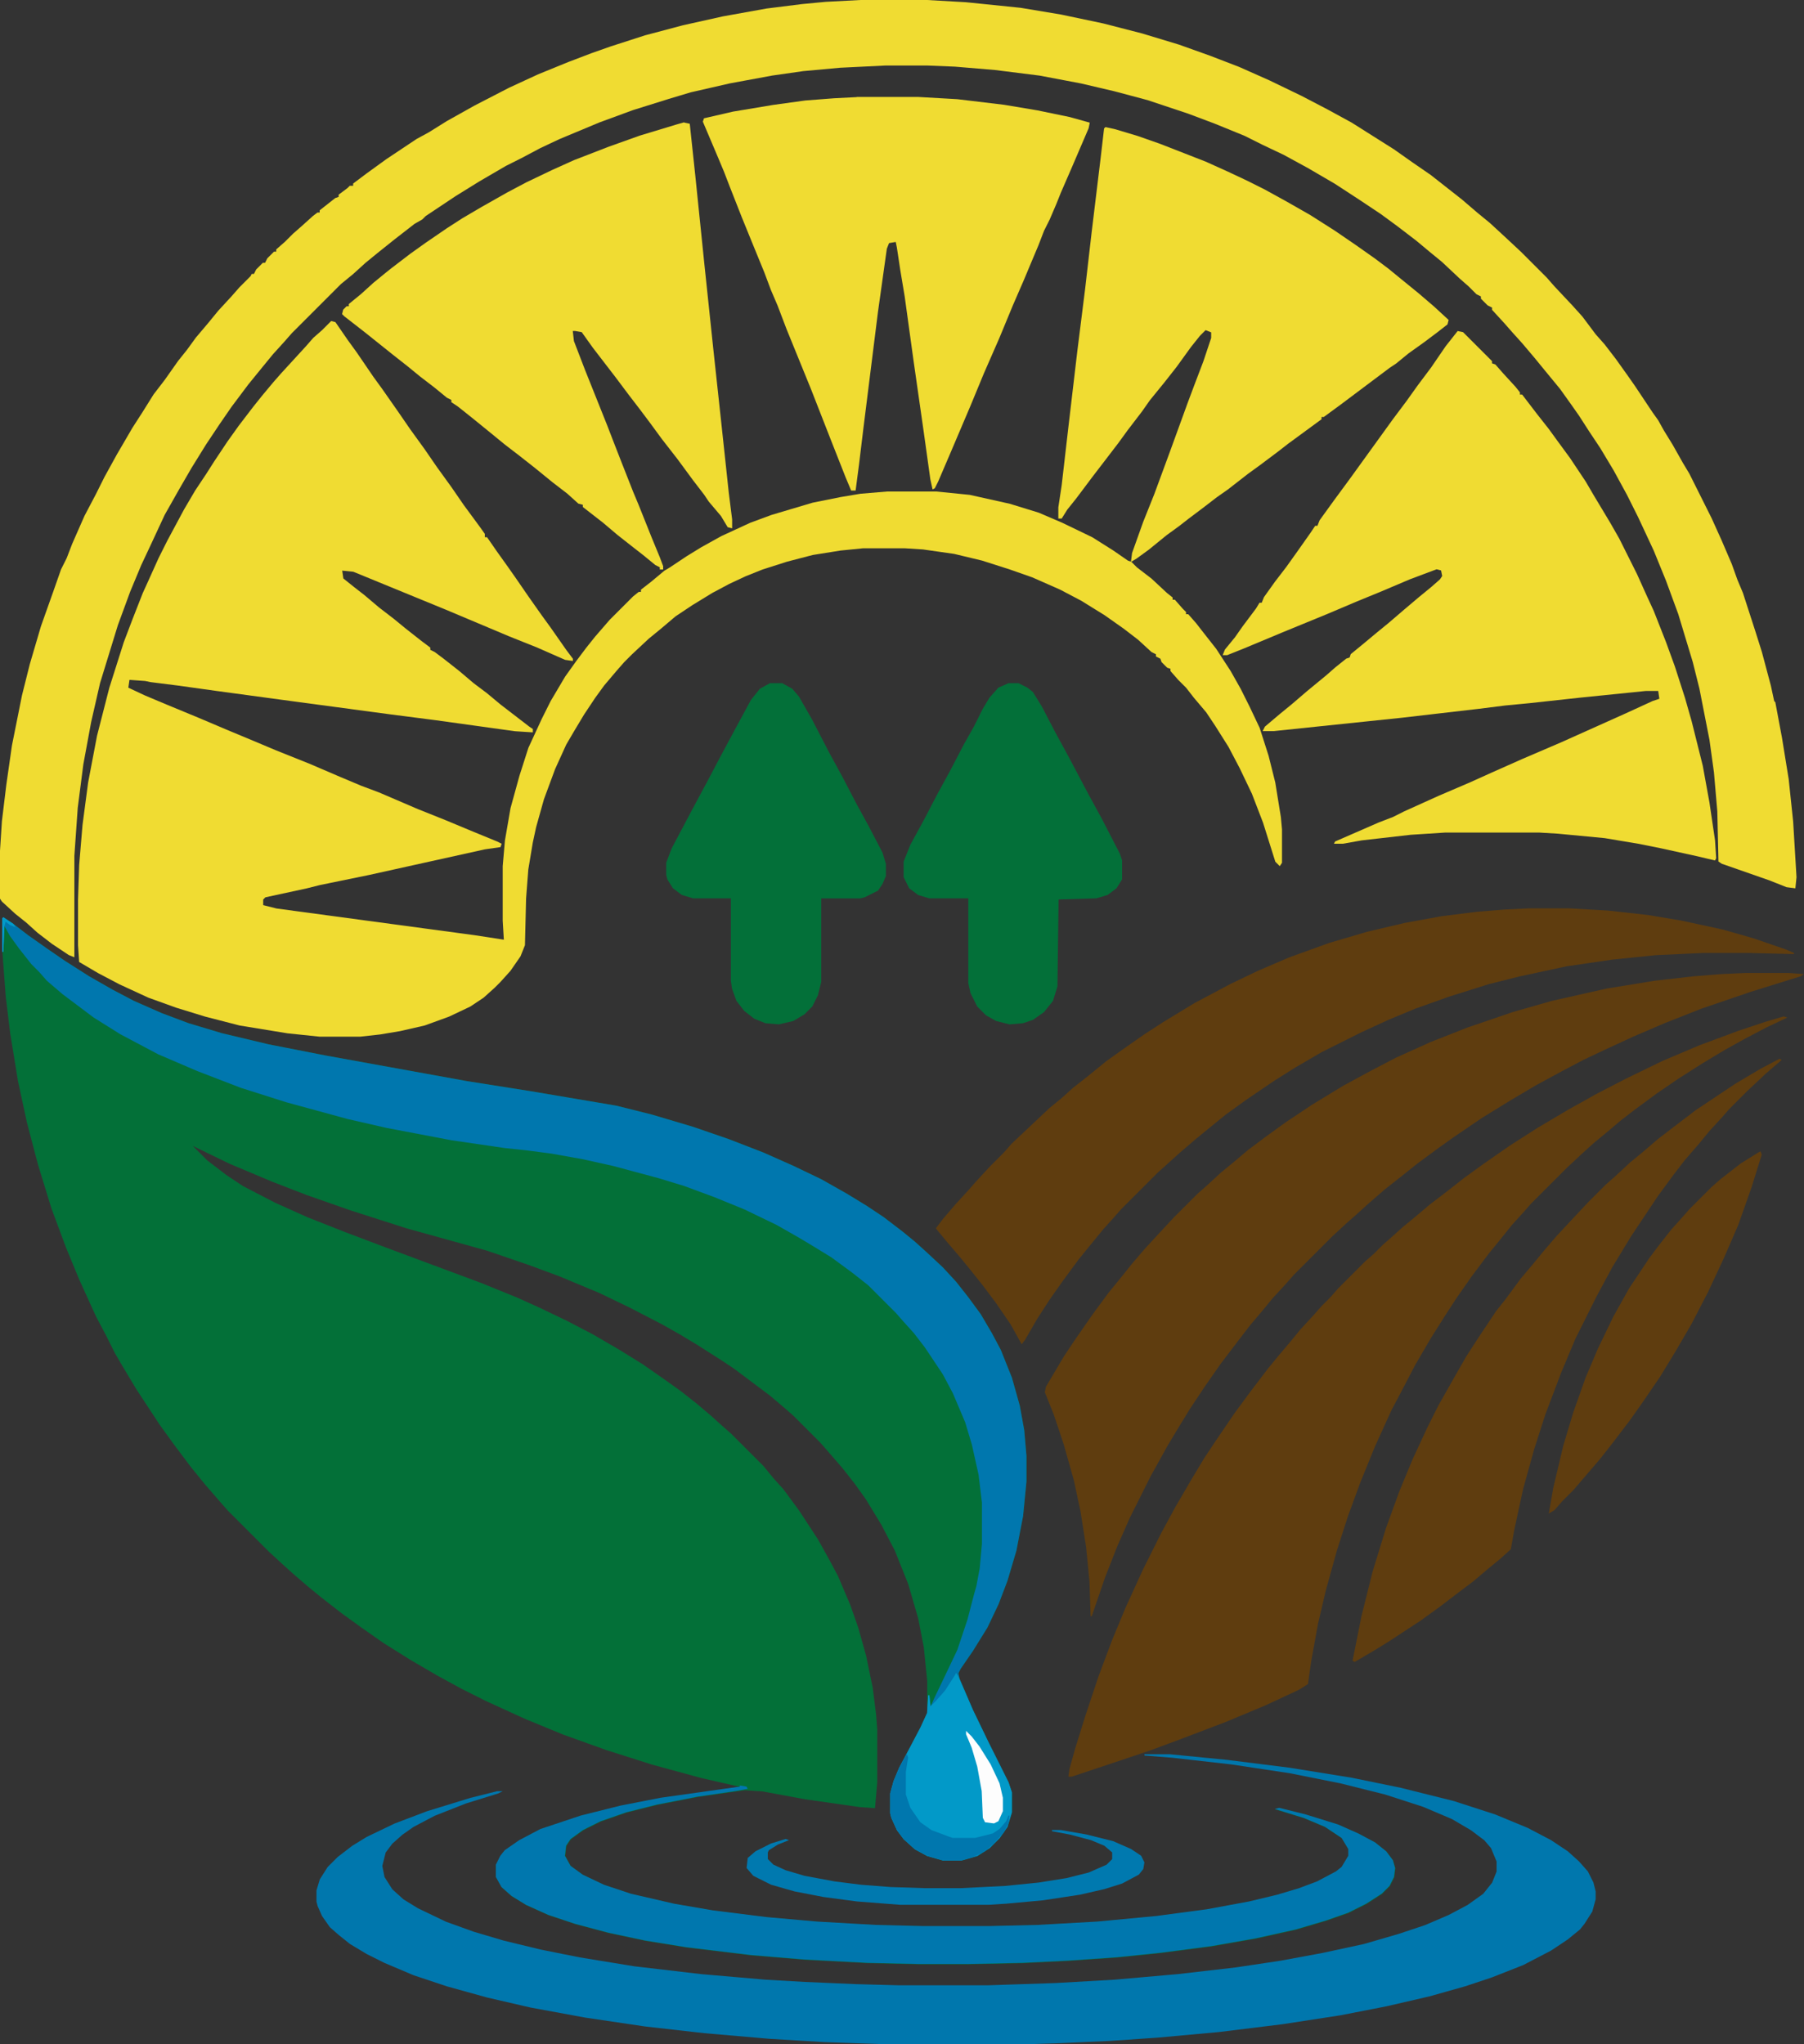 <svg xmlns="http://www.w3.org/2000/svg" id="Capa_1" width="445.35" height="504.5" viewBox="0 0 445.35 504.5"><rect x="0" y="0" width="445.35" height="504.5" fill="#333333" stroke="none"/><path d="M.83,226.39l2.48,1.65,3.58,2.75,4.68,3.3,4.4,3.03,6.05,3.85,5.78,3.3,5.23,2.75,6.88,3.03,6.6,2.48,8.25,2.48,11.55,2.75,14.03,2.75,34.94,6.33,15.68,2.48,21.18,3.58,8.8,2.2,10.18,3.03,8.8,3.03,8.53,3.3,7.43,3.3,6.88,3.3,6.33,3.58,4.95,3.03,4.13,2.75,4.68,3.58,3.03,2.48,2.75,2.48,4.13,3.85,3.3,3.58,3.03,3.85,3.03,4.13,2.75,4.68,2.2,4.13,2.75,6.88,1.93,6.88,1.1,6.05.55,6.33v6.33l-.83,8.53-1.65,8.53-2.2,7.43-2.2,5.78-2.75,5.78-3.58,5.78-3.03,4.4-.55,1.1.28,1.38,3.3,7.7,3.85,7.98,4.95,9.9.83,2.48v4.95l-1.1,3.58-1.93,2.75-2.48,2.48-3.03,1.93-3.85,1.1h-4.68l-3.85-1.1-3.03-1.65-2.75-2.48-1.65-2.2-1.38-3.03-.28-1.1v-4.95l.83-3.03,1.38-3.3,2.48-4.68,2.75-5.23,1.65-3.58v-7.98l-.83-8.25-1.38-7.15-2.48-8.53-3.3-8.25-3.3-6.33-3.85-6.33-2.75-3.85-3.03-3.85-3.58-4.13-1.93-2.2-6.6-6.6-2.2-1.93-3.58-3.03-8.8-6.6-3.3-2.2-6.05-3.85-4.13-2.48-4.4-2.48-7.98-4.13-7.43-3.58-9.9-4.13-7.43-2.75-10.45-3.58-19.81-5.5-13.75-4.4-11-3.85-8.53-3.3-10.45-4.4-9.08-4.4,3.58,3.58,4.68,3.58,4.13,2.75,7.98,4.13,7.98,3.58,9.08,3.58,10.18,3.85,23.66,8.8,8.8,3.58,5.5,2.48,6.88,3.3,6.33,3.3,6.6,3.85,5.78,3.58,5.5,3.85,3.85,2.75,3.85,3.03,3.58,3.03,2.75,2.48,2.2,1.93,7.98,7.98,2.48,3.03,2.48,2.75,3.85,5.23,4.68,7.15,2.75,4.95,2.2,4.13,3.03,7.15,1.93,5.5,1.93,6.88,1.65,7.98.83,6.6.28,3.58v13.2l-.55,6.33-3.85-.28-13.48-1.93-10.45-1.93-4.4-.28-11.55,1.65-9.9,1.93-7.7,1.93-6.33,2.2-4.4,2.2-3.03,2.2-1.1,1.65-.28,2.48,1.38,2.48,3.03,2.2,5.23,2.48,6.6,2.2,10.73,2.48,9.63,1.65,13.2,1.65,12.38,1.1,14.58.83,11.55.28h16.5l11.83-.28,14.85-.83,14.58-1.38,12.38-1.65,10.45-1.93,6.88-1.65,5.5-1.65,4.4-1.65,4.68-2.48,1.38-1.1,1.65-2.75v-1.65l-1.65-2.75-4.13-2.75-5.23-2.2-7.15-2.2,1.1-.28,6.6,1.65,7.98,2.48,4.95,2.2,4.13,2.2,2.75,2.2,1.65,2.2.55,1.93-.28,2.2-1.1,2.2-1.93,1.93-3.85,2.48-4.4,2.2-5.5,1.93-7.43,2.2-9.9,2.2-11,1.93-12.65,1.65-10.73,1.1-12.1.83-11.28.55-13.48.28h-11.83l-12.65-.28-15.68-.83-13.2-1.1-15.95-1.93-10.18-1.65-9.08-1.93-8.25-2.2-6.6-2.2-5.5-2.48-3.58-2.2-2.48-2.2-1.38-2.48v-3.03l1.1-2.2,1.1-1.38,3.58-2.48,5.23-2.75,9.9-3.3,9.9-2.48,9.9-1.93,19.53-2.75-9.63-2.2-12.1-3.3-11.28-3.58-10.73-3.85-9.35-3.85-9.63-4.4-6.05-3.03-6.05-3.3-6.6-3.85-6.6-4.13-5.5-3.85-4.95-3.58-4.95-3.85-3.03-2.48-3.85-3.3-2.75-2.48-3.3-3.03-10.18-10.18-1.93-2.2-3.58-4.13-3.58-4.4-4.13-5.5-3.58-4.95-5.78-8.8-3.3-5.5-1.93-3.3-2.2-4.4-2.48-4.68-4.13-9.08-3.3-7.98-3.58-9.63-3.3-10.73-2.75-10.45-2.2-10.18-1.93-11.83-1.1-9.08-.83-11v-8.25l.28-.28Z" fill="#037038"></path><path d="M81.7,79.22l1.1.28,3.03,4.4,2.2,3.03,4.13,6.05,2.2,3.03,3.85,5.5,3.03,4.4,3.58,4.95,3.03,4.4,3.58,4.95,3.03,4.4,3.85,5.23,1.38,1.93v.83h.55l2.48,3.58,2.75,3.85,1.93,2.75,3.03,4.4,3.3,4.68,2.2,3.03,3.85,5.5,1.65,2.2v.55l-1.93-.28-6.88-3.03-6.88-2.75-15.68-6.6-6.05-2.48-16.78-6.88-2.75-.28.28,1.93,2.75,2.2,2.48,1.93,3.58,3.03,3.58,2.75,3.03,2.48,3.85,3.03,2.2,1.65v.55l1.1.55,2.2,1.65,3.85,3.03,3.58,3.03,3.3,2.48,3.3,2.75,7.15,5.5.83.55v.83l-4.4-.28-19.81-2.75-10.73-1.38-26.68-3.58-16.23-2.2-9.9-1.38-6.6-.83-1.38-.28-3.85-.28-.28,1.93,4.13,1.93,5.23,2.2,7.98,3.3,7.15,3.03,6.6,2.75,5.23,2.2,8.25,3.3,7.7,3.3,5.23,2.2,4.4,1.65,9.63,4.13,6.88,2.75,6.6,2.75,6.05,2.48,1.1.55-.28.83-3.85.55-28.61,6.33-12.1,2.48-3.3.83-10.18,2.2-.55.55v1.38l3.3.83,48.96,6.6,7.15,1.1-.28-4.68v-13.48l.55-6.33,1.38-7.98,2.2-7.98,2.2-6.88,3.3-7.15,2.2-4.4,3.58-6.05,2.75-3.85,2.48-3.3,2.2-2.75,3.58-4.13,5.78-5.78,1.38-1.1h.55v-.55l2.48-1.93,3.3-2.75,1.38-.83,4.13-2.75,3.58-2.2,4.95-2.75,7.15-3.3,5.23-1.93,10.18-3.03,6.88-1.38,4.95-.83,6.6-.55h12.1l8.25.83,9.9,2.2,7.15,2.2,5.78,2.48,7.43,3.58,5.23,3.3,3.58,2.48.83.28,1.38,1.38,3.58,2.75,3.85,3.58,1.38,1.1v.55h.55l1.93,2.2.83.83v.55h.55l1.93,2.2,1.93,2.48,3.03,3.85,3.58,5.5,2.48,4.4,2.2,4.4,2.48,5.23,2.2,6.88,1.65,6.6,1.38,8.53.28,3.03v8.25l-.55.83-1.1-1.1-3.03-9.63-2.75-7.15-3.03-6.33-2.75-5.23-3.3-5.23-2.2-3.3-3.03-3.58-1.93-2.48-1.93-1.93-1.93-2.2v-.55l-.83-.28-1.38-1.38-.28-.83-1.1-.55v-.55l-1.1-.55-3.3-3.03-3.58-2.75-4.68-3.3-5.78-3.58-5.23-2.75-6.88-3.03-5.5-1.93-6.88-2.2-6.88-1.65-7.7-1.1-4.4-.28h-10.45l-5.5.55-6.88,1.1-6.33,1.65-6.05,1.93-4.13,1.65-4.13,1.93-4.13,2.2-4.95,3.03-4.13,2.75-3.58,3.03-3.03,2.48-4.13,3.85-1.93,1.93-1.93,2.2-3.03,3.58-2.2,3.03-2.75,4.13-2.48,4.13-1.93,3.3-2.75,6.05-2.75,7.43-1.93,6.88-.83,3.85-1.1,6.6-.55,7.15-.28,11.55-1.1,2.75-2.48,3.58-2.48,2.75-1.38,1.38-2.75,2.48-3.3,2.2-5.23,2.48-6.05,2.2-6.05,1.38-4.95.83-4.95.55h-9.9l-7.98-.83-11.83-1.93-8.53-2.2-7.15-2.2-6.88-2.48-7.15-3.3-5.23-2.75-4.68-2.75-.28-4.13v-11.28l.28-8.53.83-9.9,1.38-10.45,2.2-11.55,3.03-11.83,3.58-11.28,2.2-5.78,2.48-6.33,1.38-3.03,2.48-5.5,2.2-4.4,4.13-7.7,2.75-4.68,2.75-4.13,1.93-3.03,3.3-4.95,2.75-3.85,3.58-4.68,2.2-2.75,2.75-3.3,1.93-2.2,6.05-6.6,1.93-2.2,2.2-1.93,2.2-2.2Z" fill="#f0dc32"></path><path d="M214.29,0h14.58l9.63.55,13.48,1.38,9.9,1.65,10.45,2.2,9.63,2.48,9.08,2.75,7.7,2.75,7.15,2.75,7.43,3.3,7.98,3.85,6.33,3.3,6.05,3.3,10.45,6.6,4.68,3.3,4.4,3.03,7.7,6.05,3.85,3.3,3.03,2.48,3.58,3.3,4.13,3.85,6.33,6.33,1.93,2.2,4.4,4.68,2.48,2.75,3.3,4.4,2.2,2.48,2.75,3.58,2.75,3.85,1.93,2.75,4.4,6.6,1.38,1.93,1.38,2.48,2.2,3.58,2.48,4.4,1.65,2.75,5.5,11,2.48,5.5,2.48,5.78,1.38,3.85,1.38,3.3,3.03,9.35,1.65,5.23,2.2,8.25.83,3.85.28.28,1.65,8.8,1.65,10.18,1.1,10.45.83,13.75-.28,2.75-2.2-.28-4.13-1.65-11.83-4.13-.83-.55-.28-12.38-.83-9.63-1.1-7.98-2.48-12.65-1.65-6.6-3.58-11.83-3.03-8.25-3.03-7.43-3.85-8.25-2.75-5.5-3.3-6.05-3.3-5.5-2.75-4.13-2.48-3.85-1.93-2.75-2.75-3.85-3.85-4.68-2.48-3.03-3.03-3.58-2.48-2.75-1.93-2.2-3.03-3.3v-.55l-1.1-.55-1.65-1.65v-.55l-1.1-.55-1.93-1.93-2.2-1.93-4.4-4.13-3.03-2.48-3.3-2.75-4.68-3.58-4.13-3.03-4.95-3.3-6.33-4.13-6.6-3.85-6.05-3.3-5.23-2.48-4.4-2.2-7.43-3.03-6.6-2.48-9.9-3.3-8.25-2.2-8.25-1.93-10.18-1.93-11-1.38-9.9-.83-6.88-.28h-10.18l-11.28.55-9.08.83-7.7,1.1-10.45,1.93-9.63,2.2-5.5,1.65-8.8,2.75-8.25,3.03-9.9,4.13-4.68,2.2-4.68,2.48-3.85,1.93-6.6,3.85-5.78,3.58-7.43,4.95-.83.83-1.93,1.1-4.95,3.85-4.13,3.3-3.03,2.48-3.03,2.75-3.03,2.48-12.1,12.1-1.93,2.2-2.75,3.03-2.48,3.03-3.58,4.4-4.13,5.5-3.03,4.4-3.3,4.95-3.58,5.78-3.03,5.23-3.58,6.33-3.58,7.7-2.2,4.68-2.75,6.6-3.03,8.25-4.4,14.3-2.2,9.63-1.93,10.45-1.38,10.73-.83,11.83v25.03l-1.38-.55-4.13-2.75-3.58-2.75-2.75-2.48-2.75-2.2-3.3-3.03-.55-.83v-10.45l.55-8.53,1.1-9.08,1.38-9.63,2.48-12.38,1.93-7.7,2.75-9.35,3.03-8.53,1.93-5.5,1.38-2.75,1.38-3.58,3.03-6.88,2.75-5.23,2.2-4.4,3.03-5.5,3.85-6.6,2.48-3.85,2.75-4.4,2.75-3.58,3.3-4.68,2.2-2.75,2.2-3.03,3.03-3.58,2.48-3.03,3.3-3.58,1.93-2.2,2.75-2.75.28-.55h.55l.55-1.1,1.65-1.65h.55l.55-1.1,1.65-1.65h.55v-.55l2.2-1.93,1.93-1.93,2.2-1.93,2.75-2.48,1.1-.83h.55v-.55l3.85-3.03.83-.28v-.55l2.2-1.65.55-.55h.83v-.55l3.3-2.48,4.95-3.58,7.43-4.95,3.03-1.65,4.4-2.75,6.88-3.85,8.53-4.4,7.15-3.3,7.43-3.03,5.78-2.2,4.68-1.65,8.53-2.75,9.35-2.48,9.9-2.2,10.73-1.93,8.8-1.1,5.78-.55,10.45-.55Z" fill="#f0dc32"></path><path d="M359.8,81.7l1.38.28,7.15,7.15v.55l.83.28,1.93,2.2,3.03,3.3,1.1,1.38v.55h.55l3.58,4.68,3.03,3.85,2.2,3.03,3.03,4.13,3.85,5.78,1.93,3.3,4.13,6.88,2.2,3.85,4.4,8.8,2.48,5.5,1.65,3.58,3.03,7.7,2.2,6.05,2.48,7.7,1.65,5.78,2.75,11,1.65,9.08,1.38,9.35.28,4.4-.28.55-4.68-1.1-8.8-1.93-5.5-1.1-8.25-1.38-11.55-1.1-4.68-.28h-23.11l-8.53.55-12.1,1.38-4.68.83h-2.2l.28-.55,10.73-4.68,3.58-1.38,2.75-1.38,8.53-3.85,7.7-3.3,5.5-2.48,7.43-3.3,9.63-4.13,15.95-7.15,6.6-3.03,1.65-.55-.28-1.93h-3.03l-16.23,1.65-12.65,1.38-5.78.55-6.6.83-18.98,2.2-31.63,3.3h-2.75l.55-1.1,3.58-3.03,3.03-2.48,3.85-3.3,4.68-3.85,2.2-1.93,2.75-2.2.83-.28.28-.83,3.03-2.48,3.3-2.75,3.03-2.48,3.85-3.3,3.58-3.03,3.03-2.48,2.2-1.93.55-.83-.28-1.38-1.1-.28-6.6,2.48-7.15,3.03-6.05,2.48-7.15,3.03-10.73,4.4-9.9,4.13-4.13,1.65h-1.1l.55-1.38,2.48-3.03,1.93-2.75,3.3-4.4.83-1.38h.55l.55-1.38,2.75-3.85,2.75-3.58,2.75-3.85,3.3-4.68,1.1-1.65h.55l.55-1.38,3.58-4.95,3.85-5.23,10.73-14.85,3.3-4.4,2.75-3.85,3.3-4.4,3.58-5.23,3.03-3.85Z" fill="#f0dc32"></path><path d="M440.4,250.87l.83.28-5.23,2.48-5.23,2.75-4.95,2.75-5.5,3.3-6.05,3.85-5.23,3.58-5.23,3.85-3.58,2.75-3.58,3.03-3.03,2.48-2.75,2.48-4.13,3.85-8.8,8.8-1.93,2.2-2.75,3.03-2.2,2.75-3.58,4.4-4.13,5.5-3.85,5.5-3.03,4.68-3.3,5.23-3.85,6.6-3.3,6.33-2.48,4.68-4.13,9.08-3.58,8.8-3.03,8.25-2.75,8.53-2.75,9.9-1.93,8.25-1.65,9.08-.83,5.78-2.2,1.38-8.25,3.85-9.9,4.13-11.55,4.4-7.43,2.75-18.98,6.33h-.83l.28-1.93,1.38-4.95,2.48-7.98,3.3-9.9,3.3-8.8,3.3-7.98,4.4-9.63,4.4-8.8,3.58-6.6,3.85-6.6,3.3-5.5,2.75-4.13,4.68-6.88,3.85-5.23,4.4-5.78,2.48-3.03,3.03-3.58,2.48-3.03,3.3-3.58,1.93-2.2,2.2-2.2,1.93-2.2,6.6-6.6,2.2-1.93,2.2-2.2,2.2-1.93,2.75-2.48,3.03-2.48,3.58-3.03,4.68-3.58,3.85-3.03,4.95-3.58,6.33-4.4,6.88-4.4,7.43-4.4,6.88-3.85,7.43-3.85,9.08-4.4,9.08-3.85,9.63-3.58,6.6-2.2,4.68-1.38Z" fill="#5f3d0f"></path><path d="M282.51,432.98h6.33l14.03,1.38,15.4,1.93,15.4,2.48,12.1,2.48,13.2,3.3,10.18,3.3,7.98,3.3,5.78,3.03,4.13,2.75,2.75,2.48,2.2,2.48,1.38,2.75.55,2.2v1.93l-.83,3.03-1.93,3.03-1.1,1.38-3.03,2.48-4.13,2.75-6.88,3.58-7.7,3.03-6.6,2.2-8.8,2.48-10.73,2.48-11.28,2.2-14.3,2.2-15.68,1.93-15.13,1.38-12.1.83-12.38.55-9.08.28h-32.73l-15.95-.55-13.75-.83-15.95-1.38-14.58-1.65-14.85-2.2-13.48-2.48-10.73-2.48-9.9-2.75-8.25-2.75-7.15-3.03-4.4-2.2-4.13-2.48-2.75-2.2-2.2-1.93-1.93-2.75-1.1-2.48-.28-1.1v-2.75l.83-2.75,1.93-3.03,2.48-2.48,3.58-2.75,3.58-2.2,6.88-3.3,7.98-3.03,10.73-3.3,6.6-1.65h1.38l-1.1.55-7.98,2.48-7.7,3.03-5.23,2.75-2.75,1.93-2.48,2.2-1.65,2.2-.83,3.3.55,2.75,1.93,3.03,2.75,2.48,3.58,2.2,6.88,3.3,6.88,2.48,7.43,2.2,9.08,2.2,9.63,1.93,13.48,2.2,16.5,1.93,15.95,1.38,9.63.55,12.65.55,10.45.28h22.28l16.5-.55,14.58-.83,15.68-1.38,14.3-1.65,11-1.65,10.45-1.93,10.18-2.2,8.53-2.48,6.6-2.2,5.78-2.48,4.68-2.48,3.85-2.75,2.2-2.75,1.1-2.75v-2.48l-1.38-3.3-1.65-1.93-3.3-2.48-4.68-2.75-7.15-3.03-9.35-3.03-11-2.75-12.38-2.48-14.58-2.2-14.58-1.65-6.88-.55v-.28Z" fill="#0077ad"></path><path d="M431.05,240.14h10.45l3.85.28-.83.55-12.38,3.85-12.1,4.13-9.08,3.58-7.7,3.3-7.15,3.3-5.23,2.48-5.23,2.75-6.6,3.58-6.05,3.58-7.15,4.4-6.88,4.68-3.85,2.75-5.23,3.85-4.13,3.3-3.85,3.03-4.13,3.58-3.03,2.75-2.2,1.93-3.58,3.3-9.63,9.63-1.93,2.2-3.3,3.58-2.48,3.03-3.03,3.58-2.75,3.58-4.4,5.78-3.85,5.5-3.85,5.78-3.03,4.95-2.48,4.13-4.13,7.43-5.23,10.45-3.03,6.88-3.03,7.7-3.3,9.63h-.28l-.28-8.53-.83-8.53-1.38-8.8-1.65-7.7-2.48-8.8-2.48-7.43-2.2-5.5.28-1.38,4.4-7.43,2.75-4.13,4.4-6.33,3.85-5.23,3.58-4.4,2.2-2.75,3.3-3.85,3.3-3.58,3.85-4.13,5.78-5.78,2.2-1.93,3.58-3.3,3.03-2.48,3.58-3.03,4.4-3.3,4.95-3.58,6.6-4.4,7.7-4.68,6.6-3.58,6.33-3.3,8.53-3.85,9.08-3.58,11.28-3.85,9.63-2.75,13.48-3.03,11.83-1.93,9.63-1.1,6.88-.55,6.05-.28Z" fill="#5f3d0f"></path><path d="M168.9,30.26l1.38.28,1.38,12.93,2.2,21.46,2.2,20.91,2.2,20.36,1.65,15.4.83,6.6v2.2l-1.1-.28-1.65-2.75-3.03-3.58-1.1-1.65-2.75-3.58-3.85-5.23-3.85-4.95-3.03-4.13-2.48-3.3-2.75-3.58-3.3-4.4-5.5-7.15-2.75-3.85-1.65-.28h-.55l.28,2.48,2.75,7.15,5.5,13.75,1.38,3.58,1.93,4.95,3.03,7.7,1.38,3.3,3.3,8.25,1.93,4.68.83,2.2v.83h-.83v-.55l-1.1-.55-3.03-2.48-2.48-1.93-3.85-3.03-3.58-3.03-4.95-3.85v-.55l-1.1-.28-2.75-2.48-3.58-2.75-4.4-3.58-3.85-3.03-3.58-2.75-3.03-2.48-4.4-3.58-4.13-3.3-1.65-1.1v-.55l-1.1-.55-3.03-2.48-3.58-2.75-3.03-2.48-3.85-3.03-6.88-5.5-4.95-3.85-.55-.55.28-1.1.83-.83h.55v-.55l3.03-2.48,3.03-2.75,3.03-2.48,1.38-1.1,4.68-3.58,3.85-2.75,5.23-3.58,3.85-2.48,4.68-2.75,6.33-3.58,4.68-2.48,6.33-3.03,5.5-2.48,8.53-3.3,7.7-2.75,9.08-2.75,1.93-.55Z" fill="#f0dc32"></path><path d="M.83,226.39l2.48,1.65,3.58,2.75,4.68,3.3,4.4,3.03,6.05,3.85,5.78,3.3,5.23,2.75,6.88,3.03,6.6,2.48,8.25,2.48,11.55,2.75,14.03,2.75,34.94,6.33,15.68,2.48,21.18,3.58,8.8,2.2,10.18,3.03,8.8,3.03,8.53,3.3,7.43,3.3,6.88,3.3,6.33,3.58,4.95,3.03,4.13,2.75,4.68,3.58,3.03,2.48,2.75,2.48,4.13,3.85,3.3,3.58,3.03,3.85,3.03,4.13,2.75,4.68,2.2,4.13,2.75,6.88,1.93,6.88,1.1,6.05.55,6.33v6.33l-.83,8.53-1.65,8.53-2.2,7.43-2.2,5.78-2.75,5.78-3.58,5.78-3.03,4.4-.55,1.1.28,1.38,3.3,7.7,3.85,7.98,4.95,9.9.83,2.48v4.95l-1.1,3.58-1.93,2.75-2.48,2.48-3.03,1.93-3.85,1.1h-4.68l-3.85-1.1-3.03-1.65-2.75-2.48-1.65-2.2-1.38-3.03-.28-1.1v-4.95l.83-3.03,1.38-3.3,2.48-4.68,2.75-5.23,1.65-3.58.28-4.4h.28l.28,2.75.83-1.93,3.03-6.33,2.75-5.78,2.48-7.43,1.65-6.33.55-1.93.83-4.4.55-6.05v-10.18l-.83-6.88-1.65-7.43-1.65-5.5-3.03-7.15-2.48-4.68-4.4-6.6-2.75-3.58-2.48-2.75-1.93-2.2-6.88-6.88-3.85-3.03-5.23-3.85-4.95-3.03-2.75-1.65-5.78-3.3-7.98-3.85-7.43-3.03-7.43-2.75-6.33-1.93-11.28-3.03-7.43-1.65-7.7-1.38-6.33-.83-5.23-.55-13.2-1.93-15.95-3.03-9.63-2.2-15.13-4.13-11.28-3.58-10.73-4.13-9.63-4.13-9.35-4.95-6.6-4.13-7.7-5.78-3.85-3.3-1.93-2.2-1.93-1.93-3.03-3.85-2.2-3.03-1.38-2.48-.28,6.33h-.28v-8.25l.28-.28Z" fill="#0077ae"></path><path d="M272.88,31.36l2.48.55,5.5,1.65,5.5,1.93,11.28,4.4,5.5,2.48,4.68,2.2,4.4,2.2,5.5,3.03,5.78,3.3,6.05,3.85,5.23,3.58,4.68,3.3,3.3,2.48,3.03,2.48,4.4,3.58,3.85,3.3,3.58,3.3-.28,1.1-2.48,1.93-3.3,2.48-3.85,2.75-3.03,2.48-1.65,1.1-12.1,9.08-4.13,3.03h-.55v.55l-8.25,6.05-2.48,1.93-4.4,3.3-3.03,2.2-4.95,3.85-2.75,1.93-3.58,2.75-3.3,2.48-2.48,1.93-3.03,2.2-4.4,3.58-3.03,2.2-1.38.83.28-2.2,2.75-7.7,2.75-6.88,3.85-10.45,4.4-12.1,1.65-4.4,2.2-5.78,1.93-5.78v-1.38l-1.38-.55-1.38,1.38-2.2,2.75-3.58,4.95-3.03,3.85-3.58,4.4-1.93,2.75-3.58,4.68-2.2,3.03-3.58,4.68-2.75,3.58-4.13,5.5-2.2,2.75-1.38,2.2h-.83v-2.75l.83-5.5,1.65-14.3,2.2-18.71,1.93-15.4,1.65-14.3,2.2-18.16.83-7.15.28-.28Z" fill="#f0dc32"></path><path d="M211.54,23.93h15.13l9.63.55,11.55,1.38,8.25,1.38,7.98,1.65,4.95,1.38-.28,1.38-4.13,9.63-2.75,6.33-1.1,2.75-1.65,3.85-1.38,2.75-1.38,3.58-2.2,5.23-1.38,3.3-2.75,6.33-3.3,7.98-3.85,8.8-3.3,7.98-4.68,11-3.3,7.7-.83,1.65-.55.28-.55-2.48-1.65-11.83-2.48-17.33-2.2-15.95-1.1-6.6-.83-5.5-.28-1.38-1.65.28-.55,1.38-2.2,15.68-3.58,28.61-1.1,9.08-.83,6.33h-1.1l-1.38-3.3-3.58-9.08-4.95-12.65-6.05-14.85-2.2-5.78-1.65-3.85-1.65-4.4-2.48-6.05-3.03-7.43-3.03-7.7-1.38-3.58-1.38-3.3-3.85-9.08.28-.83,7.15-1.65,9.9-1.65,7.98-1.1,7.15-.55,5.5-.28Z" fill="#f0dc32"></path><path d="M377.41,224.19h9.9l9.63.55,9.9,1.1,8.25,1.38,10.18,2.2,7.7,2.2,7.98,2.75,1.93.83v.28l-11.55-.28h-10.73l-11.83.55-10.73,1.1-11.28,1.65-11.55,2.48-7.7,1.93-9.63,3.03-8.53,3.03-6.6,2.75-6.6,3.03-9.9,4.95-6.6,3.85-5.23,3.3-6.88,4.68-4.95,3.58-4.4,3.58-3.03,2.48-3.85,3.3-5.5,4.95-9.08,9.08-1.93,2.2-2.48,2.75-2.48,3.03-3.58,4.4-3.85,5.23-3.3,4.68-3.03,4.68-3.03,5.23-.83,1.1-2.75-4.95-3.58-5.23-3.3-4.4-3.3-4.13-2.48-3.03-3.3-3.85-2.48-3.03,1.65-2.2,3.3-3.85,3.03-3.3,1.93-2.2,3.3-3.58,3.58-3.58,1.93-2.2,9.35-8.8,3.03-2.48,2.75-2.48,3.85-3.03,4.4-3.58,3.85-2.75,5.5-3.85,4.68-3.03,7.7-4.68,8.8-4.68,6.88-3.3,7.7-3.3,9.9-3.58,9.35-2.75,9.35-2.2,9.08-1.65,8.8-1.1,6.88-.55,5.78-.28Z" fill="#5f3d0f"></path><path d="M439.3,261.33l.55.28-3.85,3.3-4.68,4.4-4.4,4.4-1.93,2.2-3.03,3.3-2.48,3.03-3.58,4.13-2.75,3.58-3.85,5.23-6.6,9.9-4.68,7.7-3.85,7.15-5.23,10.45-3.58,8.53-3.85,10.18-2.75,8.53-2.75,9.9-2.2,10.18-.83,4.68-2.75,2.48-3.03,2.48-3.58,3.03-3.3,2.48-4.68,3.58-4.95,3.58-7.98,5.23-3.58,2.2-4.68,2.75-.55-.28,2.2-11,2.75-11,3.3-10.73,3.3-9.08,3.3-7.98,3.58-7.7,2.75-5.5,3.58-6.33,3.3-5.78,3.03-4.68,4.4-6.6,2.2-2.75,3.85-5.23,3.03-3.58,2.48-3.03,3.3-3.85,3.85-4.13,4.13-4.4,4.13-4.13,2.2-1.93,3.85-3.58,3.03-2.48,3.85-3.3,3.58-2.75,5.78-4.4,9.9-6.6,6.05-3.58,4.68-2.48Z" fill="#5f3d0f"></path><path d="M190.08,168.62h3.03l2.48,1.38,1.65,1.93,3.3,5.78,4.13,7.98,3.3,6.05,3.3,6.33,3.3,6.05,3.3,6.33.83,2.75v3.03l-.83,1.93-1.1,1.65-3.3,1.65-1.1.28h-9.63v20.63l-.83,3.3-1.38,2.75-1.93,1.93-2.75,1.65-3.58.83-3.3-.28-2.75-1.1-2.48-1.93-1.93-2.48-1.1-3.03-.28-1.93v-20.36h-9.35l-2.75-.83-2.2-1.65-1.38-2.2-.28-1.1v-3.03l1.38-3.58,4.95-9.35,4.13-7.7,2.75-5.23,4.13-7.7,3.58-6.6,2.2-2.75,2.48-1.38Z" fill="#037039"></path><path d="M248.95,168.62h2.48l2.2,1.1,1.38,1.1,2.2,3.58,3.3,6.33,3.3,6.05,4.95,9.35,3.3,6.05,4.4,8.53.55,1.65v4.68l-1.38,2.2-2.2,1.65-2.75.83-9.35.28-.28,21.46-1.1,3.58-2.2,2.75-2.75,1.93-2.48.83-3.3.28-3.3-.83-2.48-1.38-2.2-2.2-1.65-3.3-.55-2.48v-20.91h-9.63l-2.75-.83-2.2-1.65-1.38-2.75v-3.85l1.65-4.13,3.3-6.05,3.3-6.33,3.3-6.05,3.3-6.33,2.48-4.4,2.2-4.4,1.65-2.75,2.2-2.48,2.48-1.1Z" fill="#037039"></path><path d="M182.65,440.68l1.65.28.28.55-3.03.55-9.35,1.38-9.9,1.93-7.7,1.93-6.33,2.2-4.4,2.2-3.03,2.2-1.1,1.65-.28,2.48,1.38,2.48,3.03,2.2,5.23,2.48,6.6,2.2,10.73,2.48,9.63,1.65,13.2,1.65,12.38,1.1,14.58.83,11.55.28h16.5l11.83-.28,14.85-.83,14.58-1.38,12.38-1.65,10.45-1.93,6.88-1.65,5.5-1.65,4.4-1.65,4.68-2.48,1.38-1.1,1.65-2.75v-1.65l-1.65-2.75-4.13-2.75-5.23-2.2-7.15-2.2,1.1-.28,6.6,1.65,7.98,2.48,4.95,2.2,4.13,2.2,2.75,2.2,1.65,2.2.55,1.93-.28,2.2-1.1,2.2-1.93,1.93-3.85,2.48-4.4,2.2-5.5,1.93-7.43,2.2-9.9,2.2-11,1.93-12.65,1.65-10.73,1.1-12.1.83-11.28.55-13.48.28h-11.83l-12.65-.28-15.68-.83-13.2-1.1-15.95-1.93-10.18-1.65-9.08-1.93-8.25-2.2-6.6-2.2-5.5-2.48-3.58-2.2-2.48-2.2-1.38-2.48v-3.03l1.1-2.2,1.1-1.38,3.58-2.48,5.23-2.75,9.9-3.3,9.9-2.48,9.9-1.93,19.53-2.75v-.28Z" fill="#0077ae"></path><path d="M434.63,284.16l.28.83-2.48,7.98-3.3,9.35-3.58,8.25-3.85,8.25-4.13,7.98-3.85,6.6-3.85,6.33-4.13,6.05-3.3,4.68-4.4,5.78-3.03,3.85-6.6,7.7-2.75,2.75-1.93,2.2-1.38.83,1.1-6.33,2.48-10.45,2.48-8.25,3.03-8.53,3.03-7.15,3.85-7.98,3.85-6.88,4.95-7.43,2.48-3.3,3.03-3.85,2.48-2.75,1.93-2.2,5.5-5.5,2.2-1.93,4.95-3.85,4.4-2.75.55-.28Z" fill="#5f3d0f"></path><path d="M236.02,412.89l.55.83,3.58,8.25,3.85,7.98,4.95,9.9.83,2.48v4.95l-1.1,3.58-1.93,2.75-2.48,2.48-3.03,1.93-3.85,1.1h-4.68l-3.85-1.1-3.03-1.65-2.75-2.48-1.65-2.2-1.38-3.03-.28-1.1v-4.95l.83-3.03,1.38-3.3,2.48-4.68,2.75-5.23,1.65-3.58.28-4.4h.28l.28,2.75,1.38-1.38,2.2-2.48,2.48-3.85.28-.55Z" fill="#0299c8"></path><path d="M259.68,451.68h2.2l6.33,1.1,6.6,1.65,4.4,1.93,2.48,1.65.83,1.65-.28,1.65-1.1,1.38-4.13,2.2-4.4,1.38-6.05,1.38-9.08,1.38-9.08.83-4.4.28h-21.73l-10.73-.83-8.25-1.1-7.15-1.38-5.78-1.65-4.4-2.2-1.65-1.93.28-2.48,1.93-1.65,3.85-1.93,3.58-1.1.83.28-2.75,1.1-2.2,1.38-.28.55v1.65l1.38,1.38,3.03,1.38,4.68,1.38,7.43,1.38,6.6.83,7.15.55,8.53.28h8.8l11-.55,8.25-.83,6.88-1.1,5.5-1.38,4.4-1.93,1.38-1.38v-1.65l-1.93-1.65-3.3-1.38-5.23-1.38-4.4-.83v-.28Z" fill="#0079af"></path><path d="M223.91,432.98l.28.83-.28,1.65-.28,1.93v5.5l1.1,3.3,2.48,3.58,2.75,1.93,4.4,1.65.83.28h5.5l4.4-1.1,1.65-1.1,1.65-1.93.55-1.38h.28l-.28,1.93-1.1,2.2-2.48,2.75-2.2,1.93-2.75,1.38-3.03.83h-4.68l-3.85-1.1-3.03-1.65-2.75-2.48-1.65-2.2-1.38-3.03-.28-1.1v-4.95l.83-3.03,1.38-3.3,1.65-3.03.28-.28Z" fill="#0077ae"></path><path d="M238.49,427.2l1.38,1.38,1.93,2.48,2.75,4.4,2.2,4.68.83,3.58v3.3l-1.1,2.48-1.1.55-2.2-.28-.55-1.1-.28-6.6-1.1-6.05-1.38-4.68-1.38-3.3v-.83Z" fill="#fdfdfd"></path><path d="M.83,226.39l2.48,1.65.55.83-1.38-.55-1.1-.83-.28,1.1-.28,6.33h-.28v-8.25l.28-.28Z" fill="#029ac9"></path></svg>
